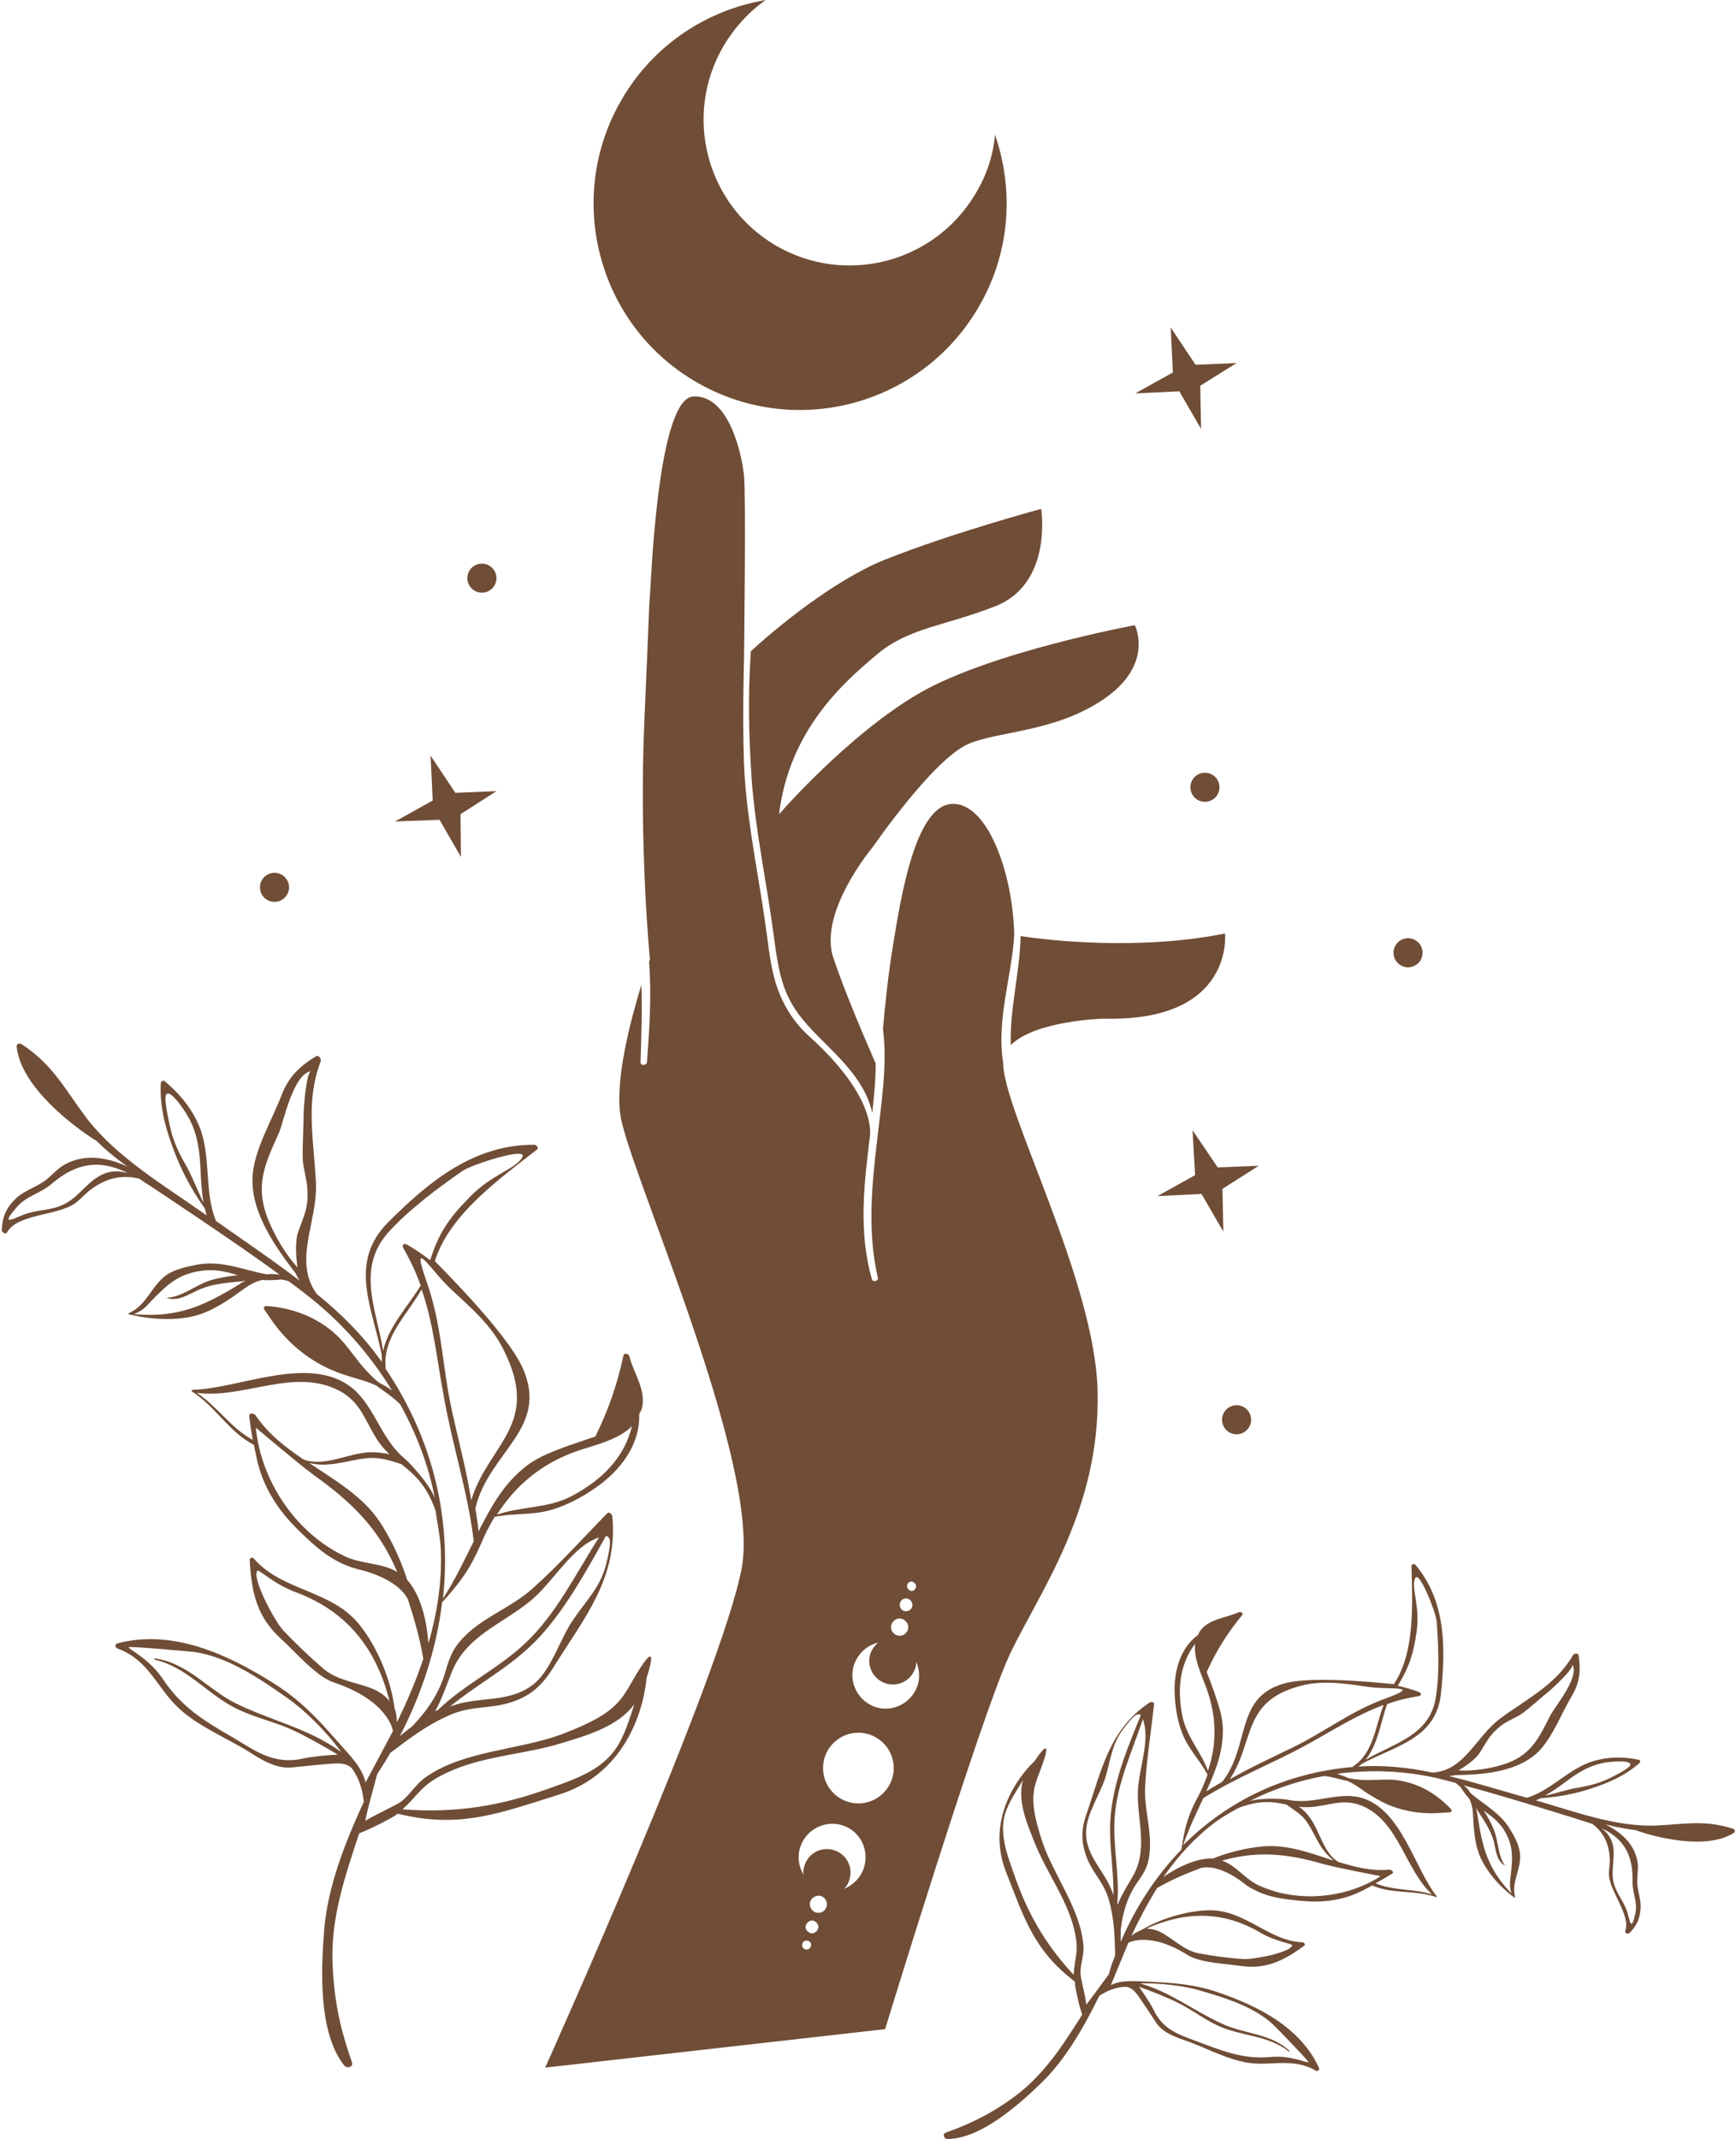 <?xml version="1.0" encoding="UTF-8" standalone="no"?><svg xmlns="http://www.w3.org/2000/svg" xmlns:xlink="http://www.w3.org/1999/xlink" fill="#704d36" height="500.2" preserveAspectRatio="xMidYMid meet" version="1" viewBox="-0.4 0.1 406.0 500.2" width="406" zoomAndPan="magnify"><g id="change1_1"><path d="M286.1,218.4c-20.6,4.1-42,1.5-47.8,0.6c-0.2,8.6-2.6,17.1-2.3,25.5c5.7-5.8,21.8-6.2,21.8-6.2 C288.3,239.1,286.1,218.4,286.1,218.4z" fill="inherit"/><path d="M234.2,248.5c-1.6-9.7,2-20.1,2.6-29.7c0,0,0,0,0,0c-0.3-14.8-6.4-31.3-14.7-30.7c-8.4,0.6-11.8,21.5-13.7,33.4 c-1,6-1.8,13.4-2.3,19.2c1.1,8.4-0.4,17.3-1.3,25.5c-1.3,10.9-2.4,21.8,0.1,32.7c0.2,0.8-1.2,1.1-1.4,0.3 c-3.2-11.2-1.8-22.5-0.4-33.8c-0.1-0.4,1.4-8.9-14.4-23.1c-2.9-2.6-5.2-6-6.7-9.6c-1.8-4.3-2.4-9-3-13.6 c-1.6-12.3-4.3-24.5-5.2-36.8c-0.7-9.6-0.2-28-0.2-28s0.5-38.2,0-43c-0.5-4.8-3.4-18.8-11.8-18.5c-8.4,0.3-9.9,43-10.2,46.6 c-0.3,3.6,0,0-1.3,29.3c-1.3,29.3,1.3,55.8,1.3,55.8s-0.1,0.2-0.2,0.5c0.6,7.8,0.1,15.7-0.5,23.5c-0.1,0.8-1.5,0.9-1.5,0 c0.2-6.1,0.4-12.1,0.2-18.1c-2.4,7.9-6.2,21.9-4.9,30.5c1.8,12.5,32.8,80.9,28.4,105.7c-4.5,24.8-46,117-46,117l79.5-9 c0,0,22.3-72.9,29.1-87.5c6.9-14.6,21.2-33.8,20.6-61.5C255.8,299.5,234.1,259.7,234.2,248.5z M211.9,370.4c0.4-0.5,1-0.6,1.5-0.2 c0.5,0.4,0.6,1,0.2,1.5c-0.3,0.5-1,0.6-1.4,0.2C211.7,371.5,211.6,370.9,211.9,370.4z M210.3,374.5c0.5-0.7,1.4-0.8,2.1-0.3 c0.6,0.5,0.8,1.4,0.3,2.1c-0.5,0.6-1.4,0.8-2.1,0.3C210,376.1,209.8,375.1,210.3,374.5z M208.4,379.4c0.6-0.9,1.9-1.1,2.8-0.4 c0.9,0.7,1.1,1.9,0.4,2.8c-0.6,0.9-1.9,1.1-2.8,0.4C207.9,381.5,207.7,380.3,208.4,379.4z M188.3,456c-0.6,0-1.1-0.4-1.1-1 c0-0.6,0.4-1.1,1-1.1c0.6,0,1.1,0.4,1.1,1C189.3,455.5,188.8,456,188.3,456z M189.6,452.2c-0.8,0-1.5-0.6-1.6-1.4 c0-0.8,0.6-1.5,1.4-1.6c0.8,0,1.5,0.6,1.6,1.4C191,451.4,190.4,452.1,189.6,452.2z M191.1,447.4c-1.1,0.1-2-0.8-2.1-1.9 c-0.1-1.1,0.8-2,1.9-2.1c1.1-0.1,2,0.8,2.1,1.9C193,446.4,192.2,447.4,191.1,447.4z M201.6,437c-0.8,2.3-2.5,3.9-4.6,4.8 c0.5-0.5,1-1.2,1.2-2c1-2.9-0.5-6-3.4-7c-2.9-1-6,0.5-7,3.4c-0.3,0.8-0.4,1.6-0.3,2.3c-1.1-1.9-1.5-4.3-0.7-6.6 c1.4-4.1,5.9-6.3,10-4.9C200.9,428.4,203,432.9,201.6,437z M200.9,421.8c-4.6,0.3-8.5-3.2-8.8-7.7c-0.3-4.6,3.2-8.5,7.7-8.8 c4.6-0.3,8.5,3.2,8.8,7.7C208.9,417.6,205.4,421.5,200.9,421.8z M213.7,395.4c-2,3.8-6.7,5.4-10.5,3.4c-3.8-2-5.4-6.7-3.4-10.5 c1.1-2.1,3-3.6,5.2-4.1c-0.6,0.5-1.1,1.1-1.5,1.8c-1.4,2.7-0.3,6,2.4,7.4c2.7,1.4,6.1,0.3,7.4-2.4c0.4-0.7,0.6-1.5,0.6-2.3 C214.8,390.9,214.8,393.3,213.7,395.4z" fill="inherit"/><path d="M265,146.3c0,0-33.6,6.2-50.4,15.9c-16.7,9.7-32.8,28.3-32.8,28.3c2.4-19.7,15.1-30.8,22.7-37.2 c7.5-6.4,15.4-6.6,27.8-11.4c13.6-5.3,10.8-22.8,10.8-22.8s-20.8,5.6-36.6,11.9c-11.8,4.7-25.7,16.2-31.3,21.4 c-0.7,10.3-0.5,19.6,0.2,30c0.9,12.3,3.6,24.5,5.2,36.8c0.7,5.2,1.4,10.7,4,15.3c2.2,4,5.5,7.1,8.7,10.3c4.6,4.6,9,9.4,10.3,15.6 c0.4-3.9,0.8-7.7,0.8-11.6c-2-4.6-7.1-16.3-9.9-24.7c-3.6-10.7,9.2-25.9,9.2-25.9s14.1-20.5,22.3-24.1c7-3.1,20.5-2.7,32-10.7 C269.6,155.3,265,146.3,265,146.3z" fill="inherit"/><path d="M0,287.7c0,0.6,1,1.2,1.3,0.5c2.4-4.2,11.5-3.8,15.7-6.6c1.3-0.9,2.2-2,3.4-3c3.7-2.9,7.4-3.9,11.7-2.9 c1.3,0.8,23.5,15.5,32.9,22.5c-1-0.2-2-0.2-3-0.1c-5.4-1-10.5-3.3-16.1-2.3c-2.6,0.5-5.6,1.1-7.7,2.7c-3.3,2.6-4.3,6.7-8.3,8.6 c0,0-0.4,0.2-0.3,0.3c0.1,0,8.1,2.3,15.6,0.4c3-0.8,5.6-2.3,8.2-4c3-2,4.7-3.8,7.6-4.4c1.4,0.2,4.4-0.1,4.4-0.1 c0.6,0.1,1.1,0.2,1.7,0.4c1.4,1,2.7,2,4.1,3.1c7.9,6.1,14.8,13.8,20.1,22.5c-1-0.8-2.1-1.4-3.1-1.9c-2.3-1.9-4-3.9-5.9-6.4 c-1.5-2-3-3.9-4.9-5.5c-4.4-3.7-9.8-5.6-15.5-6c-0.4,0-0.8,0.4-0.5,0.8c0.4,0.6,0.9,1.3,1.3,1.9c0,0,0,0,0,0 c3,4.5,6.9,8.2,11.7,10.9c2.5,1.4,5,2.3,7.7,3.1c2.1,0.6,3.8,1.1,5.5,1.9c1.9,1.4,3.9,2.7,5.6,4.4c3.8,6.9,6.6,14.2,8.1,21.9 c-1.3-3.4-6.3-8.6-6.5-8.7c-0.4-0.3-0.7-0.7-1.1-1c-5.3-4.7-6.8-12.6-12.5-16.6c-10-7-25.7,0.7-36.5,1c0,0,0,0,0,0 c-0.2,0-0.4,0.2-0.2,0.4c5.5,3.5,8.6,9.4,14.5,12.5c0.1,0.6,0.2,1.3,0.4,1.9c1.7,10.2,8.3,16.4,11,19c2.9,2.8,5.9,5.4,9.6,7 c1.1,0.5,2.3,0.9,3.5,1.2c3.5,0.8,9.5,3,11.5,7c1.5,4.6,2.8,9.2,3.6,13.9c-1.7,5.1-3.8,10-6.2,14.9c0-1.2-0.1-2.2-0.5-3.2 c-0.9-6.9-4-14.3-8.1-19.5c-6.6-8.4-18.1-7.9-24.8-15.6c-0.3-0.4-1-0.3-1,0.3c0.4,7.6,1.7,13.4,7.4,18.5c3.2,2.9,8.1,8.7,12.2,10.1 c12.9,4.3,13.9,11.3,13.9,11.4c-0.8,1.5-5.1,9.6-6.4,12c-0.9-3.6-3.5-6.1-6.4-9.4c-4.9-5.6-8.9-9.9-15.3-13.9 C52.7,386.9,40,381,27,384.4c-0.6,0.2-0.5,1,0.1,1.2c7.6,2.8,9.3,9.6,14.8,14.4c4.2,3.7,9.9,6.2,14.7,9c2.6,1.5,6.9,4.9,11.3,4.4 c10.5-1,11.9-1.5,13.9,0.1c2.7,3.5,2.8,7.9,2.9,7.9c-4.4,9.6-8.5,19.9-9.3,30.2c-0.7,9.1-1.4,23.8,4.7,31.5 c0.7,0.8,2.2,0.4,1.8-0.8c-2.2-6.3-4-12.6-4.5-22.3c-0.6-11.2,2.9-21.1,6.2-31.2c2.3-0.8,7.7-3.6,8.5-4.2c0.2-0.1,0.3-0.2,0.4-0.4 c14.6,3.6,23.7,0,38-4.5c19.1-6.1,20.3-27.1,20.3-27.2c1.4-4.2,1.9-7.5-1.3-2.6c-4.6,7-3.9,10.2-18.4,15.7 c-10.1,3.8-23.2,3.8-32.1,10.2c-2.2,1.6-3.6,4.1-5.6,5.6c-1.2,0.9-7.2,3.6-8.3,4.5c-0.4,0.3,2.7-10.8,2.7-10.9 c1.1-1.7,2.1-3.3,3.1-5c4.5-3.4,8.5-6.5,13.8-8.8c5.2-2.3,8.9-1.4,14-2.9c4.7-1.4,7.6-3.9,10.2-8.1c7.3-11.7,15.3-21.1,13.9-35.5 c0-0.5-0.8-1.2-1.2-0.7c-5.8,5.9-11.4,12.2-17.6,17.7c-4.6,4.1-10.9,6.4-15.3,10.6c-2.9,2.8-3.8,4.8-4.9,8.6 c-1.5,5.3-4.3,9.2-7.8,12.9c-1,0.8-2,1.5-2.9,2.3c5.2-10,8.6-20.6,9.9-31.3c4.2-4.6,6.6-7.9,9.1-13.7c0.9-2.2,2-4.3,3.2-6.3 c4.6-0.9,9.2-0.3,13.8-1.8c4.1-1.3,7.9-3.5,11.3-6.1c5.1-4,8.9-9.6,8.7-16.1c0.1-0.3,0.3-0.6,0.5-1c1.4-4.3-1.8-8.5-2.8-12.5 c-0.1-0.6-1.2-1-1.4-0.2c-1.4,6.6-3.5,12.7-6.5,18.8c0,0,0,0,0,0.1c-2.2,0.7-4.3,1.5-6.5,2.2c-3.4,1.3-6.9,2.5-9.8,4.8 c-5.2,4.1-7.9,9-11.1,15.2c-0.1-2.1-0.8-5.2-0.7-5.5c3.2-13.2,17.4-18.6,11-32.8c-4-8.7-20.5-24.8-20.5-24.9 c3.4-10.9,15.2-19.3,23.9-26.1c0.5-0.4-0.2-1.1-0.6-1.1c-14.1-0.1-24.6,8.5-34.2,18.1c-9.5,9.5-3.6,20.2-1.5,31.2c0,0.5,0,1,0,1.5 c-4.3-6.1-9.5-11.3-15.2-15.9c-5.6-7.7,0.1-16.7-0.2-25.7c-0.4-9.8-2.6-19.1,1.1-28.7c0.2-0.5-0.4-1.6-1.1-1.2 c-3.9,2.4-6.4,4.8-8.1,9.2c-2.1,5.5-5.7,11.5-6.6,17.5c-1.2,8.7,4.6,17.1,9.9,24c0.3,0.6,0.6,1.2,1,1.8c-6.4-4.9-13.1-9.4-19.6-14 c-2.7-6.8-1.2-14.2-3.5-21.1C45,260,42,256.2,38.2,253c-0.4-0.4-1-0.1-1,0.5c-0.3,5.8,1.3,11.1,3.4,16.5c2.9,7.4,6.6,12.2,6.9,12.7 c0.1,0.5,0.3,1,0.4,1.6c-9.7-6.9-20.9-13.4-28.1-22.8c-5.1-6.8-7.8-12.4-15.1-17.2c-0.5-0.3-1.3-0.2-1.2,0.6 c1.2,11.3,18.7,22.1,18.7,22c2.1,2.1,4.3,3.9,6.8,5.7c0.1,0.1,0.3,0.2,0.4,0.3c-4.7-2.2-10.1-3.1-14.8-0.4 c-1.6,0.9-2.7,2.3-4.1,3.4c-2.1,1.7-5,2.5-6.9,4.2C1.2,282.3,0.2,284.3,0,287.7z M115.8,354.3c4.5-7,10.6-12.1,19.1-15 c3.9-1.3,9.3-2.5,12.5-5.7c-1.8,7.4-7,12.6-14.2,16.4C127.6,352.9,121.5,352.3,115.8,354.3z M104.8,399.2 c7.1-5.8,14.4-9.3,20.8-16.1c6.3-6.8,11.1-15.6,15.7-23.8c1.4,0.1,1.1,2.3,0.1,6.4c-1.3,5.5-4.6,8.5-7.7,13.1 c-3.1,4.4-4.9,11.2-8.9,14.8C118.8,398.7,111.6,396.5,104.8,399.2z M101.3,400.3c1.3-2.1,2.2-4.7,3.8-8.8 c3.3-8.8,11.8-11.5,18.5-17c4.8-3.9,8.9-11.1,14.1-14c0.8-0.4,1.4-0.7,2-0.9c-5.4,8.4-9.9,17.8-17.2,24.7 c-6.3,6-14.2,9.6-20.5,15.7c-0.1,0-0.2,0.1-0.3,0.1C101.6,400.1,101.5,400.2,101.3,400.3z M93.7,423.2c3.9-3.4,4.2-5.7,10.5-8.6 c8.2-3.9,18.1-4.2,26.8-6.9c5.9-1.8,13-3.8,16.9-9c0-0.1,0.1-0.1,0.1-0.2c-1.2,3.7-2.4,7.6-4.3,10.4c-3.7,5.5-10.4,7.5-16.2,9.6 C117.1,422.2,106.7,424.2,93.7,423.2z M79.4,409.8c-7.6-5.5-16-7.2-24.5-11.3c-6.7-3.3-11.3-9.5-19.1-10.6c-0.2,0-0.1,0.2,0,0.3 c7.6,1.8,12.1,7.9,18.8,11.3c3.9,2,8.3,3,12.4,4.7c3.3,1.4,8.6,4.4,11.6,6.2c-0.2,0-5.2,0.3-8,0.9c-7,1.6-11.3-1.8-16.7-5 c-6.6-3.8-11.8-7-16.1-13.4c-3.3-5-8-7-8.1-7.6c0-0.3,13.4,0.9,15.3,1.1c7.8,1.1,15.3,6.2,21.7,10.7 C70.6,399.8,75.7,404.7,79.4,409.8z M90.7,397.9c-0.8-1-1.8-1.8-3.1-2.5c-3.9-1.9-8.7-2-12.4-5.1c-3.2-2.8-6.5-5.9-9.4-9 c-1.9-2-7.4-12.2-6-13.9c0.3-0.4,3.8,3.1,8.9,5C81.1,377,87.7,386,90.7,397.9z M100.2,294.8C100.2,294.8,100.2,294.8,100.2,294.8 c-1.8-1.4-3.7-2.7-5.5-3.7c-0.6-0.3-1.2,0.1-0.8,0.8c1.8,3.2,3,5.8,4.1,8.8c-3,4.9-7.6,9.7-8.8,15.3c-1.5-9.6-6.4-19.3,1.3-27.8 c4.7-5.2,11.5-10.3,17.3-14.3c2.4-1.6,15.1-5.6,14-3.3c-1.4,2.9-7.3,4-12.7,9.8C104.5,285.1,102.2,288.5,100.2,294.8z M109.8,350.9 c-1.1-7-2.9-13.6-4.5-20.9c-2.3-10.4-2.3-19.9-5.9-30.1c-3.9-11.1,0.8-2.9,5.6,1.6c4.6,4.3,9.7,8.6,12.5,14.5 C126.1,333.3,113.9,337.7,109.8,350.9z M60,337.7C60,337.7,60,337.7,60,337.7c-0.1-0.7-0.7-3.5-0.5-3.7c0,0,9.9,8.4,13.3,10.9 c9,6.4,15.4,12.6,19.7,22.8c-3.7-2.2-8.4-1.8-12.3-3.7C70,359.2,62.3,348.8,60,337.7z M90.7,340.2c-1.5-0.4-3.1-0.5-4.6-0.5 c-5.1,0.2-10.6,3.5-15.5,1.7c-4.3-2.9-8.3-6-11.2-10.3c-0.3-0.5-1.6-0.8-1.5,0.2c0.2,1.9,0.5,3.7,0.8,5.5c-5.2-2.8-8.2-7.8-13.1-11 c11,1.5,22.8-6,33.3-0.5c5.8,3,6.3,8.4,10.1,13.1C89.6,339.1,90.2,339.7,90.7,340.2z M102.7,362.5c0.3,7.6-0.9,14.9-2.9,21.9 c-0.4-5.2-1.7-11.2-5-14.9c0-0.1-2-6.8-6.3-13.4c-4-6.1-10.5-9.8-16.6-13.9c1.6,0.4,3.2,0.5,5,0.3c3.8-0.3,7.3-1.8,11.1-1.4 c1.9,0.2,3.7,0.8,5.5,1.4c2.8,2.3,5.8,4.6,8,11C101.5,354.1,102.6,359.6,102.7,362.5z M89.8,320.2c0-0.1,0.1-0.1,0-0.1 c-0.8-7.3,5.1-12.6,8.4-18.5c2.8,8.1,3.5,16,5.2,25.1c2,11.4,5.6,22.2,7,33.8c-2.3,4.6-4.5,9.3-7.2,13.4 C105.2,355.6,101.1,337,89.8,320.2z M69.2,296.5c-3-3.3-5.3-7.4-6.8-11c-3.3-8.1-0.9-13.1,2.4-20.4c1-2.1,3.3-14,7.6-14.5 c-1.2,0.1-1.8,8.8-1.8,10.2c0,3.5-0.3,6.9-0.2,10.3c0.1,2.4,1,4.7,1.1,7.3c0.2,4.5-0.8,5.8-2.2,9.9 C68.5,290.8,68.9,294.7,69.2,296.5z M38.5,303.6c2.8,0.9,4.9-0.7,7.4-1.8c3.7-1.7,7.4-1.7,11.2-2.2c-0.5,0.2-1,0.4-1.5,0.8 c-8.6,5.3-14.7,7.9-24.7,7c1.8-0.7,2.6-1.4,4.2-3.2c3.8-3.9,6.5-6.4,12.2-7c2.8-0.3,5.4,0.3,7.9,1.1c-2.1,0.2-4.2,0.6-6.1,1.1 C45.4,300.5,42.3,303.4,38.5,303.6C38.5,303.6,38.5,303.6,38.5,303.6z M46.5,273.6c0.1,2.7,0.3,5.3,0.7,7.8 c-1.4-2.9-2.7-6.3-4.1-8.8c-1.5-2.5-2.7-5.1-3.5-8c0-0.1-1.9-7.7-1.1-8.6c1.1-1.3,5,4.8,5.6,6.2C45.9,265.8,46.3,269.6,46.5,273.6z M3.6,282.3c2.3-2.6,5.4-3.1,8-5.3c4.9-4.2,10-5.9,16.3-3.3c0.5,0.2,1,0.4,1.5,0.7c-2.2-0.6-4.4-0.6-6.7,0.8 c-3.1,1.8-4.9,5-8.3,6.6c-3.2,1.5-6.2,1.1-9.4,2.4C2.4,285.2-0.4,286.9,3.6,282.3z" fill="inherit"/><path d="M383.3,446.1c0.1-2-0.9-4.2-0.8-6.3c0-1.4,0.3-2.8,0.1-4.2c-0.7-4.3-3.9-7.1-7.6-8.9c0.1,0,0.2,0.1,0.4,0.1 c2.3,0.6,4.6,1,6.9,1.3c-0.1,0.1,15.2,5.5,22.8,0.6c0.5-0.3,0.2-0.9-0.3-1c-6.6-2.1-11.4-1-18.1-0.7c-9.3,0.3-18.9-3.3-27.9-5.9 c0.4-0.2,0.8-0.3,1.2-0.5c0.4-0.1,5.3-0.2,11.2-2.1c4.4-1.4,8.4-3.1,11.8-6.1c0.3-0.3,0.2-0.8-0.2-0.8c-3.9-0.8-7.6-0.7-11.4,0.6 c-5.4,2-9.2,6.6-14.7,8.3c-6.1-1.7-12.1-3.6-18.3-5.1c0.6,0,1.1-0.1,1.6-0.2c6.9-0.1,14.9-0.8,19.7-5.8c3.2-3.5,5.1-8.7,7.5-12.7 c1.9-3.2,2.1-6,1.6-9.5c-0.1-0.6-1-0.5-1.3-0.1c-4,7-10.9,10.3-17.1,14.9c-5.7,4.3-8.3,12.2-15.8,12.6c-5.7-1.2-11.5-1.8-17.3-1.4 c0.3-0.2,0.6-0.5,0.9-0.7c7.8-4.2,17.3-5.8,18.4-16.4c1.1-10.7,1.2-21.4-5.9-30c-0.2-0.3-1-0.4-1,0.2c0.2,8.7,0.9,20.1-4.1,27.6 c-0.1,0.1-18.1-2.1-25.4-0.2c-11.9,3.1-8.1,14.5-14.7,23c-0.2,0.2-2.4,1.4-3.8,2.3c2.3-5,3.9-9.2,3.9-14.4c0-2.9-1-5.7-1.9-8.4 c-0.6-1.7-1.2-3.4-1.9-5.1c0,0,0,0,0,0c2.2-4.9,4.9-9.2,8.3-13.3c0.4-0.5-0.4-0.9-0.8-0.7c-3,1.4-7.1,1.5-9.1,4.5 c-0.2,0.2-0.2,0.5-0.4,0.8c-4.1,3-5.6,8.2-5.5,13.3c0.1,3.4,0.6,6.8,1.9,10c1.4,3.5,4.1,6.1,5.8,9.4c-0.6,1.7-1.3,3.4-2.2,5.1 c-2.4,4.4-3.2,7.5-3.9,12.4c-5.9,6.1-10.7,13.4-14.2,21.6c0-1,0-2,0-2.9c0.5-4,1.5-7.6,4-11.2c1.8-2.5,2.6-4.1,2.8-7.3 c0.4-4.8-1.3-9.7-1.1-14.6c0.3-6.5,1.4-13.1,2.1-19.6c0.1-0.5-0.7-0.6-1-0.4c-9.5,6.3-11.3,15.9-14.8,26.1 c-1.3,3.6-1.3,6.7,0.1,10.3c1.6,3.9,4,5.7,5.2,10c1.2,4.4,1.3,8.4,1.4,12.8c-0.6,1.4-1.1,2.9-1.5,4.4c0,0-5.4,7.4-5.3,7.1 c0.1-1.2-1.3-6.1-1.3-7.3c-0.1-2,0.8-4.1,0.7-6.2c-0.5-8.7-7-16.7-9.7-24.8c-3.8-11.6-1.5-12.8,0.5-19.1c1.4-4.4-0.4-2.4-2.3,0.5 c-0.1,0-12.4,11.2-6.6,25.9c4.3,11,6.6,18.4,16.1,25.6c0,0.1,0,0.3,0,0.4c0,0.8,1,5.5,1.7,7.3c-4.5,7.1-8.9,14.1-16,19.3 c-6.2,4.5-11,6.5-15.9,8.3c-0.9,0.3-0.4,1.5,0.4,1.5c7.7-0.1,16.4-7.8,21.6-12.8c5.9-5.6,10.2-13.2,13.9-20.7 c0.1,0,2.8-2.1,6.3-2.1c2,0.4,2.4,1.5,7,8.4c1.9,2.9,6.1,3.8,8.3,4.7c4.1,1.6,8.4,3.8,12.8,4.6c5.7,1,10.7-1.3,16.2,1.9 c0.4,0.2,1-0.1,0.8-0.6c-4.4-9.6-14.3-14.5-23.6-17.7c-5.6-1.9-10.2-2.2-16.1-2.5c-3.5-0.1-6.3-0.5-9,0.8c0.8-2,3.6-8.7,4.1-9.9 c0,0,4.9-2.8,13.9,2.9c2.9,1.8,8.9,2,12.2,2.5c5.9,0.9,10.1-1.1,15-4.7c0.4-0.3,0-0.7-0.3-0.8c-8.1-0.3-13.4-7.6-21.9-7.5 c-5.2,0.1-11.3,1.9-16,4.7c-0.8,0.3-1.5,0.7-2.2,1.3c1.8-3.9,3.8-7.6,6-11.2c3.3-1.9,6.8-3.4,10.3-4.7c3.4-0.8,7.8,1.8,10,3.6 c0.7,0.6,1.6,1.1,2.4,1.5c2.8,1.5,6,2.1,9.1,2.4c3,0.3,10,1.4,17.2-2.7c0.5-0.2,0.9-0.5,1.3-0.7c4.8,2.1,10,1,14.9,2.7 c0.2,0.1,0.3-0.2,0.1-0.3c0,0,0,0,0,0c-5.2-6.7-8.2-20.2-17.5-22.9c-5.3-1.5-10.9,1.5-16.4,0.6c-0.4-0.1-0.8-0.1-1.2-0.2 c-0.2-0.1-5.8-0.5-8.6,0.4c5.5-2.8,11.4-4.8,17.5-5.9c1.9,0.2,3.7,0.8,5.5,1.2c1.4,0.6,2.5,1.4,3.9,2.4c1.8,1.2,3.7,2.3,5.7,3.2 c4,1.6,8.2,2.2,12.5,1.8c0,0,0,0,0,0c0.6,0,1.2-0.1,1.8-0.1c0.4,0,0.5-0.5,0.3-0.7c-3.1-3.3-6.9-5.7-11.4-6.6 c-1.9-0.4-3.8-0.4-5.8-0.3c-2.4,0.1-4.5,0.1-6.8-0.4c-0.9-0.4-1.8-0.7-2.7-1c7.9-1.1,16.1-0.7,23.8,1.1c1.3,0.3,2.6,0.7,3.9,1 c0.4,0.3,0.7,0.6,1.1,0.9c0,0,1.3,2,2.1,2.8c1.1,2.1,0.8,4,1.1,6.9c0.2,2.4,0.6,4.8,1.6,7c2.6,5.6,7.9,9.3,8,9.3 c0.1,0.1,0-0.3,0-0.3c-0.8-3.4,1.3-6.1,1.2-9.4c0-2.2-1.1-4.3-2.2-6.1c-2.2-3.9-6.1-5.9-9.4-8.7c-0.4-0.7-0.9-1.3-1.6-1.8 c8.9,2.3,29,8.6,30.1,9c2.8,2.1,4,4.9,4.1,8.6c0,1.2-0.3,2.3-0.2,3.5c0.3,3.9,5.1,9.3,3.8,12.9c-0.2,0.5,0.6,0.9,1,0.5 C382.4,450.4,383.2,448.7,383.3,446.1z M276.1,401.3c-1.2-6.3-0.6-12,3-16.8c-0.4,3.5,1.6,7.4,2.7,10.5c2.4,6.7,2.4,13,0.3,19.2 C280.5,409.7,277.1,406.3,276.1,401.3z M253.6,428.3c0.2-4.3,3.4-8.8,4.6-12.8c1.2-4.2,1.5-7.7,4.2-11.2c2-2.6,3.2-3.9,4-3.1 c-2.8,6.8-5.8,14.1-6.8,21.4c-1.1,7.3,0.5,13.5,0.4,20.7C258.3,437.7,253.4,434.4,253.6,428.3z M261,445.5c0-0.1,0-0.2-0.1-0.2 c0.6-6.9-1.1-13.5-0.6-20.4c0.6-7.9,4.1-15.3,6.6-22.8c0.1,0.4,0.3,1,0.4,1.6c0.9,4.7-1.5,10.7-1.6,15.6 c-0.1,6.9,2.5,13.4-1.3,19.8c-1.8,3-2.9,4.9-3.5,6.7C261.1,445.8,261.1,445.6,261,445.5z M236.9,438.8c-1.6-4.6-3.7-9.7-2.2-14.7 c0.8-2.5,2.6-5.2,4.2-7.8c0,0.1,0,0.1-0.1,0.2c-1.3,5,1.1,10.3,2.9,14.8c2.7,6.7,7.4,12.9,9.1,19.9c1.3,5.3,0.1,6.6-0.1,10.7 C243.8,454.5,239.8,447.1,236.9,438.8z M280,465.5c5.9,1.7,12.8,3.8,17.3,8c1.1,1,8.5,8.7,8.3,8.8c-0.4,0.3-4-1.6-8.7-1.2 c-6,0.6-10.6-1.1-16.2-3.2c-4.6-1.8-8.9-2.7-11.3-7.8c-1-2-3.3-5.2-3.4-5.4c2.6,0.9,7.1,2.7,9.6,4c3.1,1.6,5.9,3.8,9.1,5.2 c5.4,2.4,11.4,2.1,16.3,5.9c0.1,0.1,0.3,0,0.2-0.1c-4.5-4.2-10.6-3.9-15.9-6.4c-6.7-3.1-12-7.4-19.1-9.4 C271.1,463.8,276.6,464.5,280,465.5z M294.3,452c3.7,2.2,7.6,2.6,7.5,3c-0.3,1.7-9.3,3.4-11.5,3.2c-3.4-0.2-6.9-0.7-10.2-1.3 c-3.8-0.7-6.2-3.6-9.3-5.1c-1.1-0.5-2.1-0.7-3.1-0.7C276.6,447.1,285.4,446.8,294.3,452z M330.9,381.7c0.9-6.2-1.4-10.3-0.3-12.6 c0.9-1.8,4.8,7.9,5,10.2c0.4,5.6,0.7,12.2-0.2,17.7c-1.4,9-9.8,10.7-16.4,14.6c2.8-3.5,3.5-8.7,5-13c2.4-0.9,4.6-1.4,7.5-1.9 c0.6-0.1,0.5-0.7,0-0.9c-1.5-0.6-3.3-1.1-5-1.5c0,0,0,0,0,0C329.2,389.9,330.2,386.7,330.9,381.7z M304.7,394.1 c5-1.1,10.2-0.2,15.1,0.5c5.1,0.7,12.5-0.5,3.8,2.7c-8,2.9-13.9,7.6-21.4,11.3c-5.3,2.6-10.2,4.8-15,7.6 C293.2,407.1,289.9,397.5,304.7,394.1z M293.8,440.9c-3.1-1.5-5.2-4.6-8.4-5.7c8.4-2.4,15.4-1.6,23.7,0.8 c3.2,0.9,13.3,2.8,13.3,2.8c0,0.2-2,1.3-2.5,1.5c0,0,0,0,0,0C312.1,444.3,301.8,444.7,293.8,440.9z M305.1,422.7 c4.8,0,8.3-2.3,13.1-0.3c8.6,3.7,9.9,14.7,16.3,20.7c-4.3-1.4-8.9-0.8-13.2-2.6c1.3-0.7,2.5-1.4,3.8-2.2c0.7-0.4-0.1-1-0.6-1 c-4.1,0.4-8-0.6-11.9-1.8c-3.5-2.1-4.3-7.2-6.7-10.4c-0.7-1-1.6-1.9-2.6-2.6C303.8,422.7,304.4,422.7,305.1,422.7z M289.7,422.7 c5.1-1.8,7.9-1.2,10.8-0.6c1.2,0.9,2.5,1.7,3.6,2.7c2.1,2.1,3,5.1,4.7,7.5c0.8,1.1,1.7,2.1,2.7,2.9c-5.5-1.8-11-3.9-16.8-3.3 c-6.2,0.6-11.3,2.7-11.3,2.8c-3.9-0.2-8.3,2-11.7,4.3c3.3-4.7,7.2-9.1,12-12.7C285.5,424.9,289.3,422.8,289.7,422.7z M276.3,431.6 c1.2-3.6,3-7.3,4.7-11c7.8-4.9,16.2-8.1,24.2-12.5c6.4-3.5,11.7-7,18-9.3c-2,5-2.3,11.2-7.2,14.4c0,0,0,0.1-0.1,0.1 C300,414.7,286.6,421.3,276.3,431.6z M345.7,409.9c1.9-2.9,2.2-4.1,5-6.3c1.6-1.2,3.5-1.8,5-2.9c2.2-1.6,4.1-3.5,6.3-5.2 c0.8-0.7,5.9-5.4,5.3-6.2c1.9,2.9-4.3,10.2-5.1,11.9c-2.9,5.7-4.7,9.6-11.3,11.6c-3,0.9-6.7,1.5-10.2,1.3 C342,413.3,344.6,411.7,345.7,409.9z M351.6,436.4c-1.8-2.5-1.5-5.8-2.7-8.6c-0.6-1.5-1.4-2.9-2.3-4.3c1.7,1.2,3.4,2.5,4.6,4.3 c2.4,3.8,2.2,6.7,1.7,10.9c-0.2,1.9-0.3,2.7,0.2,4.2c-5.5-5.7-6.9-10.8-8-18.7c-0.1-0.5-0.2-0.9-0.3-1.3c1.6,2.6,3.4,4.9,4.2,8 C349.5,433.1,349.6,435.2,351.6,436.4C351.6,436.5,351.6,436.4,351.6,436.4z M374.3,412.4c1.2-0.3,6.8-0.9,6.6,0.4 c-0.2,1-5.8,3.6-5.9,3.6c-2.1,0.9-4.4,1.4-6.6,1.8c-2.2,0.3-4.9,1.3-7.5,1.8c1.8-1,3.4-2.1,5.1-3.4 C368.5,414.7,371.1,413.1,374.3,412.4z M380.2,447.3c-0.8-2.6-2.5-4.2-3.2-6.9c-0.7-2.8,0.3-5.5-0.1-8.3c-0.3-2.1-1.4-3.5-2.8-4.5 c0.4,0.2,0.8,0.4,1.2,0.6c4.7,2.6,6.2,6.6,6.1,11.7c-0.1,2.7,1.2,4.8,0.7,7.5C381.1,452,380.8,449.4,380.2,447.3z" fill="inherit"/><path d="M227.8,45.3c2.6-4.3,4.1-9,4.5-13.7c4.5,13,3.6,27.8-4,40.6c-13.6,23-43.2,30.6-66.1,17.1c-23-13.5-30.6-43.2-17.1-66.1 c7.5-12.8,20-20.8,33.6-23.1c-3.9,2.7-7.2,6.3-9.8,10.6c-9.6,16.3-4.2,37.2,12.1,46.8C197.3,67,218.2,61.6,227.8,45.3z" fill="inherit"/><path d="M280.5 100.4L275.4 91.6 265.1 92.1 273.9 87.2 273.4 76.7 279.2 85.4 288.8 85 280.3 90.3z" fill="inherit"/><path d="M107.4 200.5L102.4 191.8 92 192.2 100.8 187.3 100.3 176.8 106.1 185.5 115.7 185.1 107.3 190.5z" fill="inherit"/><path d="M285.7 288.1L280.6 279.3 270.3 279.8 279.1 274.9 278.5 264.4 284.4 273.1 294 272.7 285.5 278.1z" fill="inherit"/><circle cx="281.4" cy="184.2" fill="inherit" r="3.4"/><circle cx="288.8" cy="332.1" fill="inherit" r="3.4"/><circle cx="328.9" cy="222.9" fill="inherit" r="3.4"/><circle cx="112.3" cy="135.3" fill="inherit" r="3.4"/><circle cx="63.8" cy="207.6" fill="inherit" r="3.4"/></g></svg>